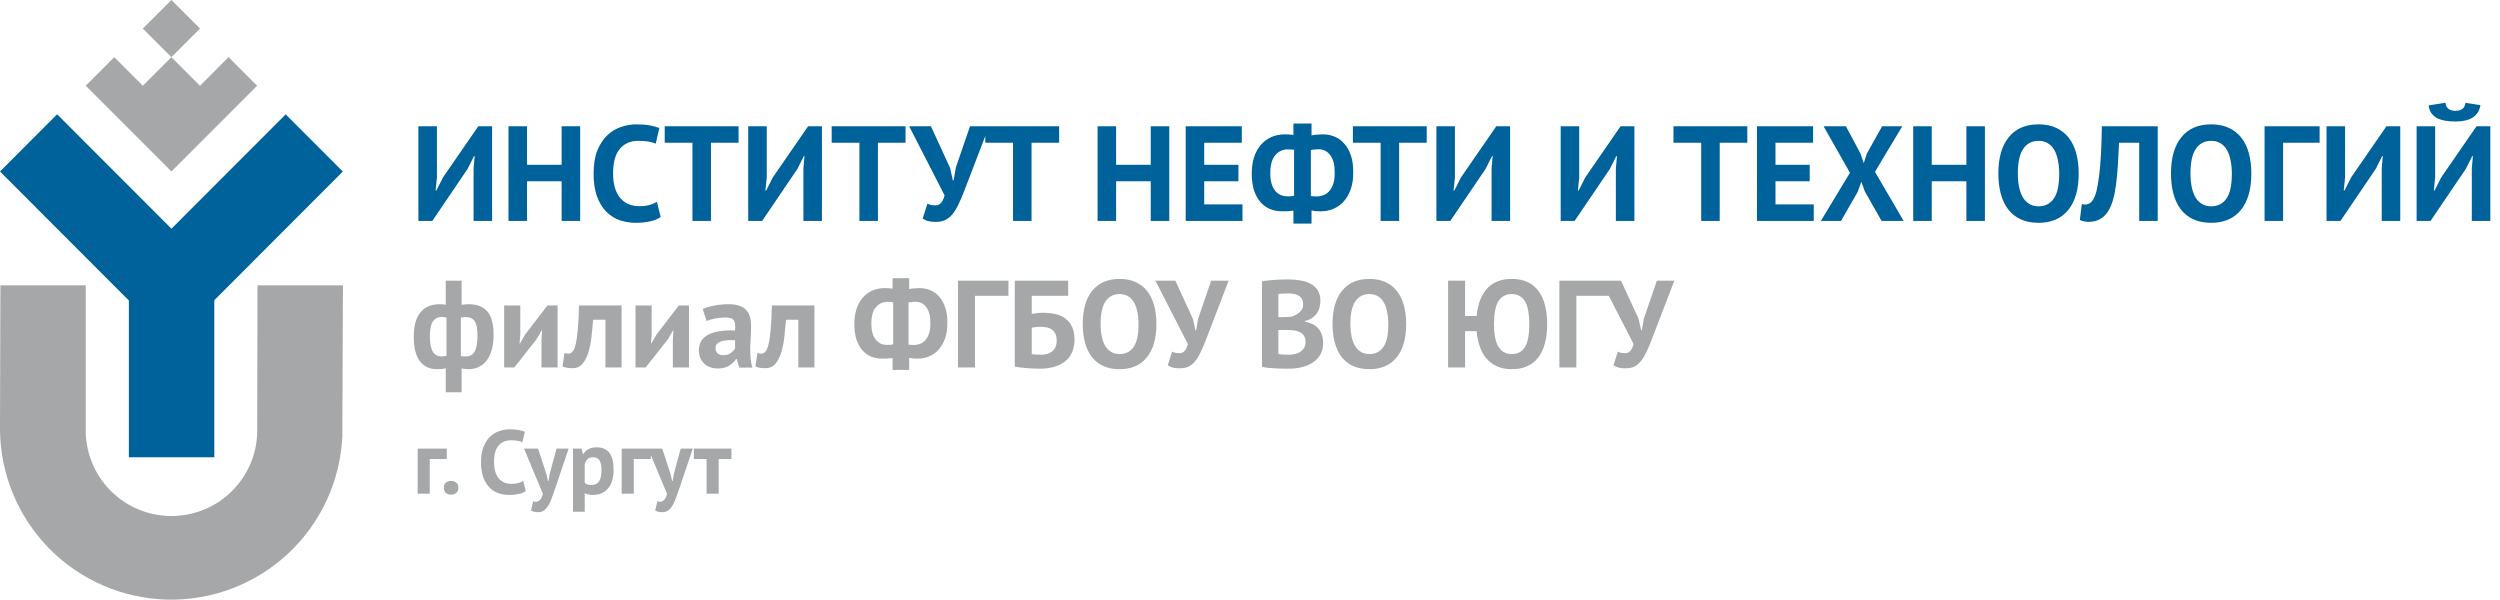 <svg width="1109" height="266" viewBox="0 0 1109 266" fill="none" xmlns="http://www.w3.org/2000/svg">
<path d="M152.124 126.568H114.22L114.093 189.585C114.26 194.579 113.441 199.558 111.683 204.235C109.926 208.913 107.264 213.199 103.851 216.848C100.437 220.498 96.338 223.439 91.787 225.504C87.237 227.569 82.324 228.717 77.33 228.884C72.336 229.05 67.357 228.231 62.679 226.474C58.002 224.717 53.716 222.055 50.066 218.641C46.417 215.227 43.476 211.128 41.411 206.578C39.346 202.027 38.198 197.115 38.031 192.12V126.568H0.177L0 189.585C0 189.801 0 190.003 0 190.219C0.05 210.034 7.84 229.046 21.708 243.199C35.577 257.352 54.426 265.527 74.236 265.98C94.046 266.433 113.249 259.129 127.75 245.624C142.251 232.12 150.902 213.485 151.858 193.692L152.124 126.568Z" fill="#A5A7A9"/>
<path d="M152.074 76.1L126.732 50.733L76.049 101.454L25.341 50.708L0 76.075L57.161 133.299V202.832H95.065V133.172L152.074 76.1Z" fill="#00629B"/>
<path d="M63.36 12.677L76.037 0L88.714 12.677L76.037 25.354L88.714 38.031L101.378 25.354L114.055 38.031L76.037 76.062L38.018 38.031L50.683 25.354L63.36 38.031L76.037 25.354" fill="#A5A7A9"/>
<path d="M210.08 74.72L210.56 69.26H210.26L207.44 74.9L191.78 98H185.6V56H193.82V78.86L193.22 84.5H193.58L196.52 78.68L212.18 56H218.3V98H210.08V74.72ZM249.141 80.42H233.781V98H225.561V56H233.781V73.1H249.141V56H257.361V98H249.141V80.42ZM293.083 96.26C291.803 97.18 290.163 97.84 288.163 98.24C286.203 98.64 284.183 98.84 282.103 98.84C279.583 98.84 277.183 98.46 274.903 97.7C272.663 96.9 270.683 95.64 268.963 93.92C267.243 92.16 265.863 89.9 264.823 87.14C263.823 84.34 263.323 80.96 263.323 77C263.323 72.88 263.883 69.44 265.003 66.68C266.163 63.88 267.643 61.64 269.443 59.96C271.283 58.24 273.323 57.02 275.563 56.3C277.803 55.54 280.043 55.16 282.283 55.16C284.683 55.16 286.703 55.32 288.343 55.64C290.023 55.96 291.403 56.34 292.483 56.78L290.863 63.74C289.943 63.3 288.843 62.98 287.563 62.78C286.323 62.58 284.803 62.48 283.003 62.48C279.683 62.48 277.003 63.66 274.963 66.02C272.963 68.38 271.963 72.04 271.963 77C271.963 79.16 272.203 81.14 272.683 82.94C273.163 84.7 273.883 86.22 274.843 87.5C275.843 88.74 277.063 89.72 278.503 90.44C279.983 91.12 281.683 91.46 283.603 91.46C285.403 91.46 286.923 91.28 288.163 90.92C289.403 90.56 290.483 90.1 291.403 89.54L293.083 96.26ZM327.627 63.32H315.387V98H307.167V63.32H294.867V56H327.627V63.32ZM356.389 74.72L356.869 69.26H356.569L353.749 74.9L338.089 98H331.909V56H340.129V78.86L339.529 84.5H339.889L342.829 78.68L358.489 56H364.609V98H356.389V74.72ZM401.69 63.32H389.45V98H381.23V63.32H368.93V56H401.69V63.32ZM421.476 74.54L422.676 80H423.036L423.996 74.36L430.296 56H438.756L427.596 85.04C426.716 87.32 425.856 89.3 425.016 90.98C424.216 92.66 423.336 94.06 422.376 95.18C421.456 96.26 420.416 97.08 419.256 97.64C418.096 98.16 416.736 98.42 415.176 98.42C413.856 98.42 412.776 98.32 411.936 98.12C411.136 97.96 410.256 97.58 409.296 96.98L411.396 90.32C412.076 90.68 412.696 90.9 413.256 90.98C413.816 91.06 414.416 91.1 415.056 91.1C416.936 91.1 418.256 89.62 419.016 86.66L403.296 56H412.956L421.476 74.54ZM469.834 63.32H457.594V98H449.374V63.32H437.074V56H469.834V63.32ZM510.469 80.42H495.109V98H486.889V56H495.109V73.1H510.469V56H518.689V98H510.469V80.42ZM525.971 56H550.871V63.32H534.191V73.1H549.371V80.42H534.191V90.68H551.171V98H525.971V56ZM573.759 93.44C572.999 93.56 572.219 93.64 571.419 93.68C570.619 93.72 569.759 93.74 568.839 93.74C566.919 93.74 565.139 93.42 563.499 92.78C561.859 92.1 560.419 91.08 559.179 89.72C557.979 88.32 557.019 86.58 556.299 84.5C555.619 82.38 555.279 79.88 555.279 77C555.279 74.28 555.619 71.86 556.299 69.74C557.019 67.58 558.019 65.76 559.299 64.28C560.619 62.76 562.179 61.6 563.979 60.8C565.779 60 567.779 59.6 569.979 59.6C570.499 59.6 571.139 59.62 571.899 59.66C572.659 59.7 573.279 59.78 573.759 59.9V54.8H581.799V60.08C582.559 59.88 583.419 59.76 584.379 59.72C585.379 59.64 586.179 59.6 586.779 59.6C588.739 59.6 590.539 59.96 592.179 60.68C593.819 61.36 595.239 62.42 596.439 63.86C597.679 65.26 598.639 67.02 599.319 69.14C599.999 71.22 600.319 73.64 600.279 76.4C600.319 79.24 599.959 81.74 599.199 83.9C598.439 86.06 597.399 87.88 596.079 89.36C594.759 90.8 593.219 91.9 591.459 92.66C589.739 93.38 587.879 93.74 585.879 93.74C585.239 93.74 584.539 93.72 583.779 93.68C583.059 93.6 582.399 93.48 581.799 93.32V99.2H573.759V93.44ZM584.859 66.2C584.459 66.24 583.919 66.28 583.239 66.32C582.559 66.36 581.979 66.44 581.499 66.56V86.96C581.859 87.04 582.279 87.08 582.759 87.08C583.279 87.08 583.759 87.1 584.199 87.14C585.319 87.1 586.359 86.88 587.319 86.48C588.279 86.08 589.119 85.44 589.839 84.56C590.559 83.68 591.119 82.58 591.519 81.26C591.919 79.94 592.099 78.34 592.059 76.46C592.099 73.26 591.479 70.76 590.199 68.96C588.919 67.16 587.139 66.24 584.859 66.2ZM570.939 87.08C571.259 87.08 571.739 87.08 572.379 87.08C573.059 87.04 573.619 86.94 574.059 86.78V66.44C573.659 66.36 573.199 66.32 572.679 66.32C572.159 66.28 571.679 66.26 571.239 66.26C569.039 66.26 567.199 67.12 565.719 68.84C564.239 70.52 563.499 73.22 563.499 76.94C563.499 80.18 564.179 82.68 565.539 84.44C566.899 86.2 568.699 87.08 570.939 87.08ZM632.9 63.32H620.66V98H612.44V63.32H600.14V56H632.9V63.32ZM661.662 74.72L662.142 69.26H661.842L659.022 74.9L643.362 98H637.182V56H645.402V78.86L644.802 84.5H645.162L648.102 78.68L663.762 56H669.882V98H661.662V74.72ZM716.799 74.72L717.279 69.26H716.979L714.159 74.9L698.499 98H692.319V56H700.539V78.86L699.939 84.5H700.299L703.239 78.68L718.899 56H725.019V98H716.799V74.72ZM775.108 63.32H762.868V98H754.648V63.32H742.348V56H775.108V63.32ZM779.389 56H804.289V63.32H787.609V73.1H802.789V80.42H787.609V90.68H804.589V98H779.389V56ZM820.637 76.64L808.937 56H818.837L825.317 68.12L826.757 72.38L828.137 68.12L834.917 56H843.857L831.737 76.22L844.457 98H834.677L827.297 85.04L825.677 80.6L824.117 85.04L816.677 98H807.737L820.637 76.64ZM872.285 80.42H856.925V98H848.705V56H856.925V73.1H872.285V56H880.505V98H872.285V80.42ZM886.468 77C886.468 70 888.008 64.62 891.088 60.86C894.168 57.06 898.568 55.16 904.288 55.16C907.288 55.16 909.908 55.68 912.148 56.72C914.388 57.76 916.248 59.24 917.728 61.16C919.208 63.08 920.308 65.38 921.028 68.06C921.748 70.74 922.108 73.72 922.108 77C922.108 84 920.548 89.4 917.428 93.2C914.348 96.96 909.968 98.84 904.288 98.84C901.248 98.84 898.608 98.32 896.368 97.28C894.128 96.24 892.268 94.76 890.788 92.84C889.348 90.92 888.268 88.62 887.548 85.94C886.828 83.26 886.468 80.28 886.468 77ZM895.108 77C895.108 79.12 895.288 81.08 895.648 82.88C896.008 84.64 896.548 86.16 897.268 87.44C898.028 88.72 898.988 89.72 900.148 90.44C901.308 91.16 902.688 91.52 904.288 91.52C907.208 91.52 909.468 90.38 911.068 88.1C912.668 85.82 913.468 82.12 913.468 77C913.468 74.96 913.288 73.06 912.928 71.3C912.608 69.54 912.088 68 911.368 66.68C910.648 65.36 909.708 64.34 908.548 63.62C907.388 62.86 905.968 62.48 904.288 62.48C901.368 62.48 899.108 63.66 897.508 66.02C895.908 68.34 895.108 72 895.108 77ZM948.947 63.32H940.007C939.847 67.12 939.667 70.58 939.467 73.7C939.267 76.82 938.987 79.64 938.627 82.16C938.307 84.64 937.867 86.84 937.307 88.76C936.747 90.68 936.027 92.34 935.147 93.74C934.587 94.66 933.947 95.42 933.227 96.02C932.547 96.62 931.827 97.1 931.067 97.46C930.307 97.82 929.547 98.06 928.787 98.18C928.067 98.34 927.387 98.42 926.747 98.42C925.827 98.42 925.047 98.34 924.407 98.18C923.807 98.06 923.207 97.86 922.607 97.58L923.507 90.5C923.747 90.58 923.987 90.64 924.227 90.68C924.467 90.72 924.707 90.74 924.947 90.74C925.587 90.74 926.207 90.58 926.807 90.26C927.447 89.94 927.987 89.4 928.427 88.64C929.027 87.76 929.547 86.48 929.987 84.8C930.427 83.08 930.807 80.9 931.127 78.26C931.487 75.62 931.767 72.48 931.967 68.84C932.167 65.16 932.307 60.88 932.387 56H957.167V98H948.947V63.32ZM963.05 77C963.05 70 964.59 64.62 967.67 60.86C970.75 57.06 975.15 55.16 980.87 55.16C983.87 55.16 986.49 55.68 988.73 56.72C990.97 57.76 992.83 59.24 994.31 61.16C995.79 63.08 996.89 65.38 997.61 68.06C998.33 70.74 998.69 73.72 998.69 77C998.69 84 997.13 89.4 994.01 93.2C990.93 96.96 986.55 98.84 980.87 98.84C977.83 98.84 975.19 98.32 972.95 97.28C970.71 96.24 968.85 94.76 967.37 92.84C965.93 90.92 964.85 88.62 964.13 85.94C963.41 83.26 963.05 80.28 963.05 77ZM971.69 77C971.69 79.12 971.87 81.08 972.23 82.88C972.59 84.64 973.13 86.16 973.85 87.44C974.61 88.72 975.57 89.72 976.73 90.44C977.89 91.16 979.27 91.52 980.87 91.52C983.79 91.52 986.05 90.38 987.65 88.1C989.25 85.82 990.05 82.12 990.05 77C990.05 74.96 989.87 73.06 989.51 71.3C989.19 69.54 988.67 68 987.95 66.68C987.23 65.36 986.29 64.34 985.13 63.62C983.97 62.86 982.55 62.48 980.87 62.48C977.95 62.48 975.69 63.66 974.09 66.02C972.49 68.34 971.69 72 971.69 77ZM1028.98 63.32H1012.78V98H1004.56V56H1028.98V63.32ZM1056.53 74.72L1057.01 69.26H1056.71L1053.89 74.9L1038.23 98H1032.05V56H1040.27V78.86L1039.67 84.5H1040.03L1042.97 78.68L1058.63 56H1064.75V98H1056.53V74.72ZM1096.49 74.72L1096.97 69.26H1096.67L1093.85 74.9L1078.19 98H1072.01V56H1080.23V78.86L1079.63 84.5H1079.99L1082.93 78.68L1098.59 56H1104.71V98H1096.49V74.72ZM1084.79 45.56C1084.95 46.84 1085.41 47.76 1086.17 48.32C1086.97 48.88 1087.99 49.16 1089.23 49.16C1091.91 49.16 1093.39 47.98 1093.67 45.62L1100.33 46.64C1099.89 49.16 1098.73 51 1096.85 52.16C1095.01 53.32 1092.45 53.9 1089.17 53.9C1087.53 53.9 1086.03 53.78 1084.67 53.54C1083.31 53.3 1082.11 52.92 1081.07 52.4C1080.07 51.84 1079.23 51.1 1078.55 50.18C1077.91 49.26 1077.51 48.12 1077.35 46.76L1084.79 45.56Z" fill="#00629B"/>
<path d="M197.73 163.33C197.107 163.55 196.447 163.678 195.75 163.715C195.09 163.752 194.485 163.77 193.935 163.77C190.598 163.77 188.032 162.578 186.235 160.195C184.438 157.812 183.54 154.163 183.54 149.25C183.54 144.557 184.53 141 186.51 138.58C188.49 136.16 191.35 134.95 195.09 134.95C196.117 134.95 196.997 135.023 197.73 135.17V124.5H204.77V135.225C205.43 135.115 206.017 135.042 206.53 135.005C207.043 134.968 207.538 134.95 208.015 134.95C211.645 134.95 214.377 136.032 216.21 138.195C218.043 140.322 218.96 143.823 218.96 148.7C218.96 151.01 218.703 153.1 218.19 154.97C217.713 156.803 216.998 158.38 216.045 159.7C215.092 161.02 213.918 162.028 212.525 162.725C211.168 163.422 209.592 163.77 207.795 163.77C207.465 163.77 206.97 163.733 206.31 163.66C205.687 163.623 205.173 163.532 204.77 163.385V174H197.73V163.33ZM206.42 140.615C206.053 140.615 205.723 140.652 205.43 140.725C205.173 140.762 204.843 140.817 204.44 140.89V157.94C204.733 158.013 205.063 158.068 205.43 158.105C205.833 158.105 206.255 158.105 206.695 158.105C208.455 158.105 209.738 157.39 210.545 155.96C211.388 154.493 211.81 152.073 211.81 148.7C211.81 145.84 211.407 143.787 210.6 142.54C209.793 141.257 208.4 140.615 206.42 140.615ZM195.805 158.105C196.208 158.105 196.575 158.087 196.905 158.05C197.272 157.977 197.657 157.903 198.06 157.83V140.835C197.363 140.688 196.648 140.615 195.915 140.615C194.228 140.615 192.927 141.275 192.01 142.595C191.13 143.878 190.69 146.097 190.69 149.25C190.69 152.11 191.093 154.31 191.9 155.85C192.743 157.353 194.045 158.105 195.805 158.105ZM240.201 150.46L240.476 146.555H240.311L237.946 150.57L228.156 163H223.646V135.5H230.796V148.59L230.466 152.33H230.686L232.941 148.425L242.841 135.5H247.351V163H240.201V150.46ZM268.576 141.825H263.131C262.911 144.428 262.655 147.013 262.361 149.58C262.068 152.147 261.591 154.457 260.931 156.51C260.308 158.527 259.446 160.177 258.346 161.46C257.246 162.707 255.816 163.33 254.056 163.33C251.93 163.33 250.426 163.055 249.546 162.505L250.426 156.565C251.013 156.785 251.563 156.895 252.076 156.895C252.81 156.895 253.451 156.583 254.001 155.96C254.551 155.337 255.01 154.218 255.376 152.605C255.78 150.992 256.091 148.81 256.311 146.06C256.568 143.273 256.751 139.753 256.861 135.5H275.726V163H268.576V141.825ZM298.477 150.46L298.752 146.555H298.587L296.222 150.57L286.432 163H281.922V135.5H289.072V148.59L288.742 152.33H288.962L291.217 148.425L301.117 135.5H305.627V163H298.477V150.46ZM311.728 137.095C313.194 136.435 314.936 135.922 316.953 135.555C318.969 135.152 321.078 134.95 323.278 134.95C325.184 134.95 326.779 135.188 328.063 135.665C329.346 136.105 330.354 136.747 331.088 137.59C331.858 138.433 332.389 139.442 332.683 140.615C333.013 141.788 333.178 143.108 333.178 144.575C333.178 146.188 333.123 147.82 333.013 149.47C332.903 151.083 332.829 152.678 332.793 154.255C332.793 155.832 332.848 157.372 332.958 158.875C333.068 160.342 333.343 161.735 333.783 163.055H327.953L326.798 159.26H326.523C325.789 160.397 324.763 161.387 323.443 162.23C322.159 163.037 320.491 163.44 318.438 163.44C317.154 163.44 315.999 163.257 314.973 162.89C313.946 162.487 313.066 161.937 312.333 161.24C311.599 160.507 311.031 159.663 310.628 158.71C310.224 157.72 310.023 156.62 310.023 155.41C310.023 153.723 310.389 152.312 311.123 151.175C311.893 150.002 312.974 149.067 314.368 148.37C315.798 147.637 317.484 147.142 319.428 146.885C321.408 146.592 323.608 146.5 326.028 146.61C326.284 144.557 326.138 143.09 325.588 142.21C325.038 141.293 323.809 140.835 321.903 140.835C320.473 140.835 318.951 140.982 317.338 141.275C315.761 141.568 314.459 141.953 313.433 142.43L311.728 137.095ZM320.803 157.555C322.233 157.555 323.369 157.243 324.213 156.62C325.056 155.96 325.679 155.263 326.083 154.53V150.955C324.946 150.845 323.846 150.827 322.783 150.9C321.756 150.973 320.839 151.138 320.033 151.395C319.226 151.652 318.584 152.018 318.108 152.495C317.631 152.972 317.393 153.577 317.393 154.31C317.393 155.337 317.686 156.143 318.273 156.73C318.896 157.28 319.739 157.555 320.803 157.555ZM354.138 141.825H348.693C348.473 144.428 348.216 147.013 347.923 149.58C347.63 152.147 347.153 154.457 346.493 156.51C345.87 158.527 345.008 160.177 343.908 161.46C342.808 162.707 341.378 163.33 339.618 163.33C337.491 163.33 335.988 163.055 335.108 162.505L335.988 156.565C336.575 156.785 337.125 156.895 337.638 156.895C338.371 156.895 339.013 156.583 339.563 155.96C340.113 155.337 340.571 154.218 340.938 152.605C341.341 150.992 341.653 148.81 341.873 146.06C342.13 143.273 342.313 139.753 342.423 135.5H361.288V163H354.138V141.825ZM395.932 158.82C395.235 158.93 394.52 159.003 393.787 159.04C393.053 159.077 392.265 159.095 391.422 159.095C389.662 159.095 388.03 158.802 386.527 158.215C385.023 157.592 383.703 156.657 382.567 155.41C381.467 154.127 380.587 152.532 379.927 150.625C379.303 148.682 378.992 146.39 378.992 143.75C378.992 141.257 379.303 139.038 379.927 137.095C380.587 135.115 381.503 133.447 382.677 132.09C383.887 130.697 385.317 129.633 386.967 128.9C388.617 128.167 390.45 127.8 392.467 127.8C392.943 127.8 393.53 127.818 394.227 127.855C394.923 127.892 395.492 127.965 395.932 128.075V123.4H403.302V128.24C403.998 128.057 404.787 127.947 405.667 127.91C406.583 127.837 407.317 127.8 407.867 127.8C409.663 127.8 411.313 128.13 412.817 128.79C414.32 129.413 415.622 130.385 416.722 131.705C417.858 132.988 418.738 134.602 419.362 136.545C419.985 138.452 420.278 140.67 420.242 143.2C420.278 145.803 419.948 148.095 419.252 150.075C418.555 152.055 417.602 153.723 416.392 155.08C415.182 156.4 413.77 157.408 412.157 158.105C410.58 158.765 408.875 159.095 407.042 159.095C406.455 159.095 405.813 159.077 405.117 159.04C404.457 158.967 403.852 158.857 403.302 158.71V164.1H395.932V158.82ZM406.107 133.85C405.74 133.887 405.245 133.923 404.622 133.96C403.998 133.997 403.467 134.07 403.027 134.18V152.88C403.357 152.953 403.742 152.99 404.182 152.99C404.658 152.99 405.098 153.008 405.502 153.045C406.528 153.008 407.482 152.807 408.362 152.44C409.242 152.073 410.012 151.487 410.672 150.68C411.332 149.873 411.845 148.865 412.212 147.655C412.578 146.445 412.743 144.978 412.707 143.255C412.743 140.322 412.175 138.03 411.002 136.38C409.828 134.73 408.197 133.887 406.107 133.85ZM393.347 152.99C393.64 152.99 394.08 152.99 394.667 152.99C395.29 152.953 395.803 152.862 396.207 152.715V134.07C395.84 133.997 395.418 133.96 394.942 133.96C394.465 133.923 394.025 133.905 393.622 133.905C391.605 133.905 389.918 134.693 388.562 136.27C387.205 137.81 386.527 140.285 386.527 143.695C386.527 146.665 387.15 148.957 388.397 150.57C389.643 152.183 391.293 152.99 393.347 152.99ZM447.343 131.21H432.493V163H424.958V124.5H447.343V131.21ZM450.149 124.5H473.854V131.21H457.684V139.24C458.307 139.13 459.059 139.02 459.939 138.91C460.855 138.8 461.754 138.745 462.634 138.745C464.687 138.745 466.575 138.947 468.299 139.35C470.022 139.753 471.489 140.432 472.699 141.385C473.945 142.302 474.917 143.53 475.614 145.07C476.31 146.573 476.659 148.425 476.659 150.625C476.659 152.788 476.292 154.677 475.559 156.29C474.862 157.903 473.835 159.242 472.479 160.305C471.159 161.368 469.545 162.175 467.639 162.725C465.769 163.275 463.66 163.55 461.314 163.55C460.69 163.55 459.902 163.532 458.949 163.495C458.032 163.458 457.042 163.403 455.979 163.33C454.952 163.257 453.925 163.165 452.899 163.055C451.872 162.945 450.955 162.798 450.149 162.615V124.5ZM461.864 157.335C462.817 157.335 463.697 157.225 464.504 157.005C465.347 156.748 466.08 156.382 466.704 155.905C467.327 155.392 467.822 154.75 468.189 153.98C468.555 153.21 468.739 152.275 468.739 151.175C468.739 149.855 468.537 148.792 468.134 147.985C467.73 147.178 467.18 146.555 466.484 146.115C465.787 145.638 464.98 145.327 464.064 145.18C463.184 145.033 462.23 144.96 461.204 144.96C460.69 144.96 460.049 145.015 459.279 145.125C458.509 145.198 457.977 145.272 457.684 145.345V157.06C458.087 157.17 458.692 157.243 459.499 157.28C460.342 157.317 461.13 157.335 461.864 157.335ZM480.306 143.75C480.306 137.333 481.717 132.402 484.541 128.955C487.364 125.472 491.397 123.73 496.641 123.73C499.391 123.73 501.792 124.207 503.846 125.16C505.899 126.113 507.604 127.47 508.961 129.23C510.317 130.99 511.326 133.098 511.986 135.555C512.646 138.012 512.976 140.743 512.976 143.75C512.976 150.167 511.546 155.117 508.686 158.6C505.862 162.047 501.847 163.77 496.641 163.77C493.854 163.77 491.434 163.293 489.381 162.34C487.327 161.387 485.622 160.03 484.266 158.27C482.946 156.51 481.956 154.402 481.296 151.945C480.636 149.488 480.306 146.757 480.306 143.75ZM488.226 143.75C488.226 145.693 488.391 147.49 488.721 149.14C489.051 150.753 489.546 152.147 490.206 153.32C490.902 154.493 491.782 155.41 492.846 156.07C493.909 156.73 495.174 157.06 496.641 157.06C499.317 157.06 501.389 156.015 502.856 153.925C504.322 151.835 505.056 148.443 505.056 143.75C505.056 141.88 504.891 140.138 504.561 138.525C504.267 136.912 503.791 135.5 503.131 134.29C502.471 133.08 501.609 132.145 500.546 131.485C499.482 130.788 498.181 130.44 496.641 130.44C493.964 130.44 491.892 131.522 490.426 133.685C488.959 135.812 488.226 139.167 488.226 143.75ZM529.191 141.495L530.291 146.5H530.621L531.501 141.33L537.276 124.5H545.031L534.801 151.12C533.994 153.21 533.206 155.025 532.436 156.565C531.702 158.105 530.896 159.388 530.016 160.415C529.172 161.405 528.219 162.157 527.156 162.67C526.092 163.147 524.846 163.385 523.416 163.385C522.206 163.385 521.216 163.293 520.446 163.11C519.712 162.963 518.906 162.615 518.026 162.065L519.951 155.96C520.574 156.29 521.142 156.492 521.656 156.565C522.169 156.638 522.719 156.675 523.306 156.675C525.029 156.675 526.239 155.318 526.936 152.605L512.526 124.5H521.381L529.191 141.495ZM585.731 133.465C585.731 134.418 585.603 135.372 585.346 136.325C585.126 137.278 584.741 138.158 584.191 138.965C583.641 139.735 582.926 140.432 582.046 141.055C581.166 141.642 580.103 142.082 578.856 142.375V142.705C579.956 142.888 581.001 143.2 581.991 143.64C582.981 144.08 583.843 144.685 584.576 145.455C585.31 146.225 585.878 147.16 586.281 148.26C586.721 149.36 586.941 150.662 586.941 152.165C586.941 154.145 586.52 155.868 585.676 157.335C584.833 158.765 583.696 159.938 582.266 160.855C580.873 161.772 579.278 162.45 577.481 162.89C575.685 163.33 573.833 163.55 571.926 163.55C571.303 163.55 570.496 163.55 569.506 163.55C568.553 163.55 567.508 163.513 566.371 163.44C565.271 163.403 564.135 163.33 562.961 163.22C561.825 163.11 560.78 162.945 559.826 162.725V124.775C560.523 124.665 561.311 124.555 562.191 124.445C563.108 124.335 564.08 124.243 565.106 124.17C566.133 124.097 567.178 124.042 568.241 124.005C569.341 123.968 570.423 123.95 571.486 123.95C573.283 123.95 575.025 124.097 576.711 124.39C578.435 124.647 579.956 125.123 581.276 125.82C582.633 126.517 583.715 127.488 584.521 128.735C585.328 129.982 585.731 131.558 585.731 133.465ZM571.981 157.335C572.898 157.335 573.778 157.225 574.621 157.005C575.501 156.785 576.271 156.455 576.931 156.015C577.591 155.538 578.123 154.952 578.526 154.255C578.93 153.558 579.131 152.733 579.131 151.78C579.131 150.57 578.893 149.617 578.416 148.92C577.94 148.223 577.316 147.692 576.546 147.325C575.776 146.922 574.915 146.665 573.961 146.555C573.008 146.445 572.055 146.39 571.101 146.39H567.086V157.005C567.27 157.078 567.563 157.133 567.966 157.17C568.37 157.207 568.791 157.243 569.231 157.28C569.708 157.28 570.185 157.298 570.661 157.335C571.175 157.335 571.615 157.335 571.981 157.335ZM569.506 140.67C570.02 140.67 570.606 140.652 571.266 140.615C571.963 140.578 572.531 140.523 572.971 140.45C574.365 140.01 575.556 139.35 576.546 138.47C577.573 137.59 578.086 136.435 578.086 135.005C578.086 134.052 577.903 133.263 577.536 132.64C577.17 132.017 576.675 131.522 576.051 131.155C575.465 130.788 574.786 130.532 574.016 130.385C573.246 130.238 572.44 130.165 571.596 130.165C570.643 130.165 569.763 130.183 568.956 130.22C568.15 130.257 567.526 130.312 567.086 130.385V140.67H569.506ZM591.111 143.75C591.111 137.333 592.523 132.402 595.346 128.955C598.17 125.472 602.203 123.73 607.446 123.73C610.196 123.73 612.598 124.207 614.651 125.16C616.705 126.113 618.41 127.47 619.766 129.23C621.123 130.99 622.131 133.098 622.791 135.555C623.451 138.012 623.781 140.743 623.781 143.75C623.781 150.167 622.351 155.117 619.491 158.6C616.668 162.047 612.653 163.77 607.446 163.77C604.66 163.77 602.24 163.293 600.186 162.34C598.133 161.387 596.428 160.03 595.071 158.27C593.751 156.51 592.761 154.402 592.101 151.945C591.441 149.488 591.111 146.757 591.111 143.75ZM599.031 143.75C599.031 145.693 599.196 147.49 599.526 149.14C599.856 150.753 600.351 152.147 601.011 153.32C601.708 154.493 602.588 155.41 603.651 156.07C604.715 156.73 605.98 157.06 607.446 157.06C610.123 157.06 612.195 156.015 613.661 153.925C615.128 151.835 615.861 148.443 615.861 143.75C615.861 141.88 615.696 140.138 615.366 138.525C615.073 136.912 614.596 135.5 613.936 134.29C613.276 133.08 612.415 132.145 611.351 131.485C610.288 130.788 608.986 130.44 607.446 130.44C604.77 130.44 602.698 131.522 601.231 133.685C599.765 135.812 599.031 139.167 599.031 143.75ZM649.915 140.175H655.03C655.507 134.932 657.047 130.88 659.65 128.02C662.253 125.16 665.902 123.73 670.595 123.73C673.382 123.73 675.765 124.207 677.745 125.16C679.725 126.113 681.338 127.47 682.585 129.23C683.868 130.99 684.803 133.098 685.39 135.555C686.013 138.012 686.325 140.743 686.325 143.75C686.325 150.167 685.005 155.117 682.365 158.6C679.725 162.047 675.802 163.77 670.595 163.77C668.175 163.77 666.03 163.367 664.16 162.56C662.327 161.753 660.768 160.617 659.485 159.15C658.202 157.683 657.193 155.905 656.46 153.815C655.727 151.725 655.25 149.415 655.03 146.885H649.915V163H642.38V124.5H649.915V140.175ZM662.73 143.75C662.73 145.693 662.858 147.49 663.115 149.14C663.408 150.753 663.848 152.147 664.435 153.32C665.058 154.493 665.865 155.41 666.855 156.07C667.882 156.73 669.128 157.06 670.595 157.06C673.272 157.06 675.233 156.015 676.48 153.925C677.763 151.835 678.405 148.443 678.405 143.75C678.405 141.88 678.277 140.138 678.02 138.525C677.8 136.912 677.397 135.5 676.81 134.29C676.223 133.08 675.417 132.145 674.39 131.485C673.4 130.788 672.135 130.44 670.595 130.44C667.955 130.44 665.975 131.522 664.655 133.685C663.372 135.812 662.73 139.167 662.73 143.75ZM714.125 131.21H699.275V163H691.74V124.5H714.125V131.21ZM726.9 141.495L728 146.5H728.33L729.21 141.33L734.985 124.5H742.74L732.51 151.12C731.704 153.21 730.915 155.025 730.145 156.565C729.412 158.105 728.605 159.388 727.725 160.415C726.882 161.405 725.929 162.157 724.865 162.67C723.802 163.147 722.555 163.385 721.125 163.385C719.915 163.385 718.925 163.293 718.155 163.11C717.422 162.963 716.615 162.615 715.735 162.065L717.66 155.96C718.284 156.29 718.852 156.492 719.365 156.565C719.879 156.638 720.429 156.675 721.015 156.675C722.739 156.675 723.949 155.318 724.645 152.605L710.235 124.5H719.09L726.9 141.495Z" fill="#A5A7A9"/>
<path d="M198.2 203.6H190.64V219H185.28V199H198.2V203.6ZM196.868 216.36C196.868 215.427 197.161 214.693 197.748 214.16C198.334 213.6 199.108 213.32 200.068 213.32C201.081 213.32 201.881 213.6 202.468 214.16C203.054 214.693 203.348 215.427 203.348 216.36C203.348 217.293 203.054 218.04 202.468 218.6C201.881 219.16 201.081 219.44 200.068 219.44C199.108 219.44 198.334 219.16 197.748 218.6C197.161 218.04 196.868 217.293 196.868 216.36ZM233.227 217.84C232.374 218.453 231.281 218.893 229.947 219.16C228.641 219.427 227.294 219.56 225.907 219.56C224.227 219.56 222.627 219.307 221.107 218.8C219.614 218.267 218.294 217.427 217.147 216.28C216.001 215.107 215.081 213.6 214.387 211.76C213.721 209.893 213.387 207.64 213.387 205C213.387 202.253 213.761 199.96 214.507 198.12C215.281 196.253 216.267 194.76 217.467 193.64C218.694 192.493 220.054 191.68 221.547 191.2C223.041 190.693 224.534 190.44 226.027 190.44C227.627 190.44 228.974 190.547 230.067 190.76C231.187 190.973 232.107 191.227 232.827 191.52L231.747 196.16C231.134 195.867 230.401 195.653 229.547 195.52C228.721 195.387 227.707 195.32 226.507 195.32C224.294 195.32 222.507 196.107 221.147 197.68C219.814 199.253 219.147 201.693 219.147 205C219.147 206.44 219.307 207.76 219.627 208.96C219.947 210.133 220.427 211.147 221.067 212C221.734 212.827 222.547 213.48 223.507 213.96C224.494 214.413 225.627 214.64 226.907 214.64C228.107 214.64 229.121 214.52 229.947 214.28C230.774 214.04 231.494 213.733 232.107 213.36L233.227 217.84ZM242.365 210.24L243.085 213.36H243.325L243.845 210.2L246.885 199H252.245L246.165 217.04C245.658 218.533 245.165 219.893 244.685 221.12C244.231 222.373 243.725 223.453 243.165 224.36C242.605 225.267 241.978 225.96 241.285 226.44C240.618 226.947 239.818 227.2 238.885 227.2C237.498 227.2 236.391 226.973 235.565 226.52L236.525 222.36C236.925 222.52 237.325 222.6 237.725 222.6C238.338 222.6 238.925 222.333 239.485 221.8C240.071 221.293 240.511 220.36 240.805 219L232.445 199H238.685L242.365 210.24ZM254.186 199H257.986L258.586 201.4H258.746C259.44 200.387 260.253 199.64 261.186 199.16C262.146 198.68 263.306 198.44 264.666 198.44C267.173 198.44 269.053 199.24 270.306 200.84C271.56 202.413 272.186 204.96 272.186 208.48C272.186 210.187 271.986 211.733 271.586 213.12C271.186 214.48 270.586 215.64 269.786 216.6C269.013 217.56 268.053 218.293 266.906 218.8C265.786 219.307 264.493 219.56 263.026 219.56C262.2 219.56 261.52 219.493 260.986 219.36C260.453 219.253 259.92 219.067 259.386 218.8V227H254.186V199ZM263.106 202.84C262.093 202.84 261.293 203.093 260.706 203.6C260.146 204.107 259.706 204.867 259.386 205.88V214.2C259.76 214.493 260.16 214.733 260.586 214.92C261.04 215.08 261.626 215.16 262.346 215.16C263.84 215.16 264.96 214.64 265.706 213.6C266.453 212.533 266.826 210.787 266.826 208.36C266.826 206.6 266.533 205.24 265.946 204.28C265.36 203.32 264.413 202.84 263.106 202.84ZM288.708 203.6H281.148V219H275.788V199H288.708V203.6ZM297.443 210.24L298.163 213.36H298.403L298.923 210.2L301.963 199H307.323L301.243 217.04C300.736 218.533 300.243 219.893 299.763 221.12C299.309 222.373 298.803 223.453 298.243 224.36C297.683 225.267 297.056 225.96 296.363 226.44C295.696 226.947 294.896 227.2 293.963 227.2C292.576 227.2 291.469 226.973 290.643 226.52L291.603 222.36C292.003 222.52 292.403 222.6 292.803 222.6C293.416 222.6 294.003 222.333 294.563 221.8C295.149 221.293 295.589 220.36 295.883 219L287.523 199H293.763L297.443 210.24ZM324.446 203.6H318.806V219H313.446V203.6H307.806V199H324.446V203.6Z" fill="#A5A7A9"/>
</svg>
